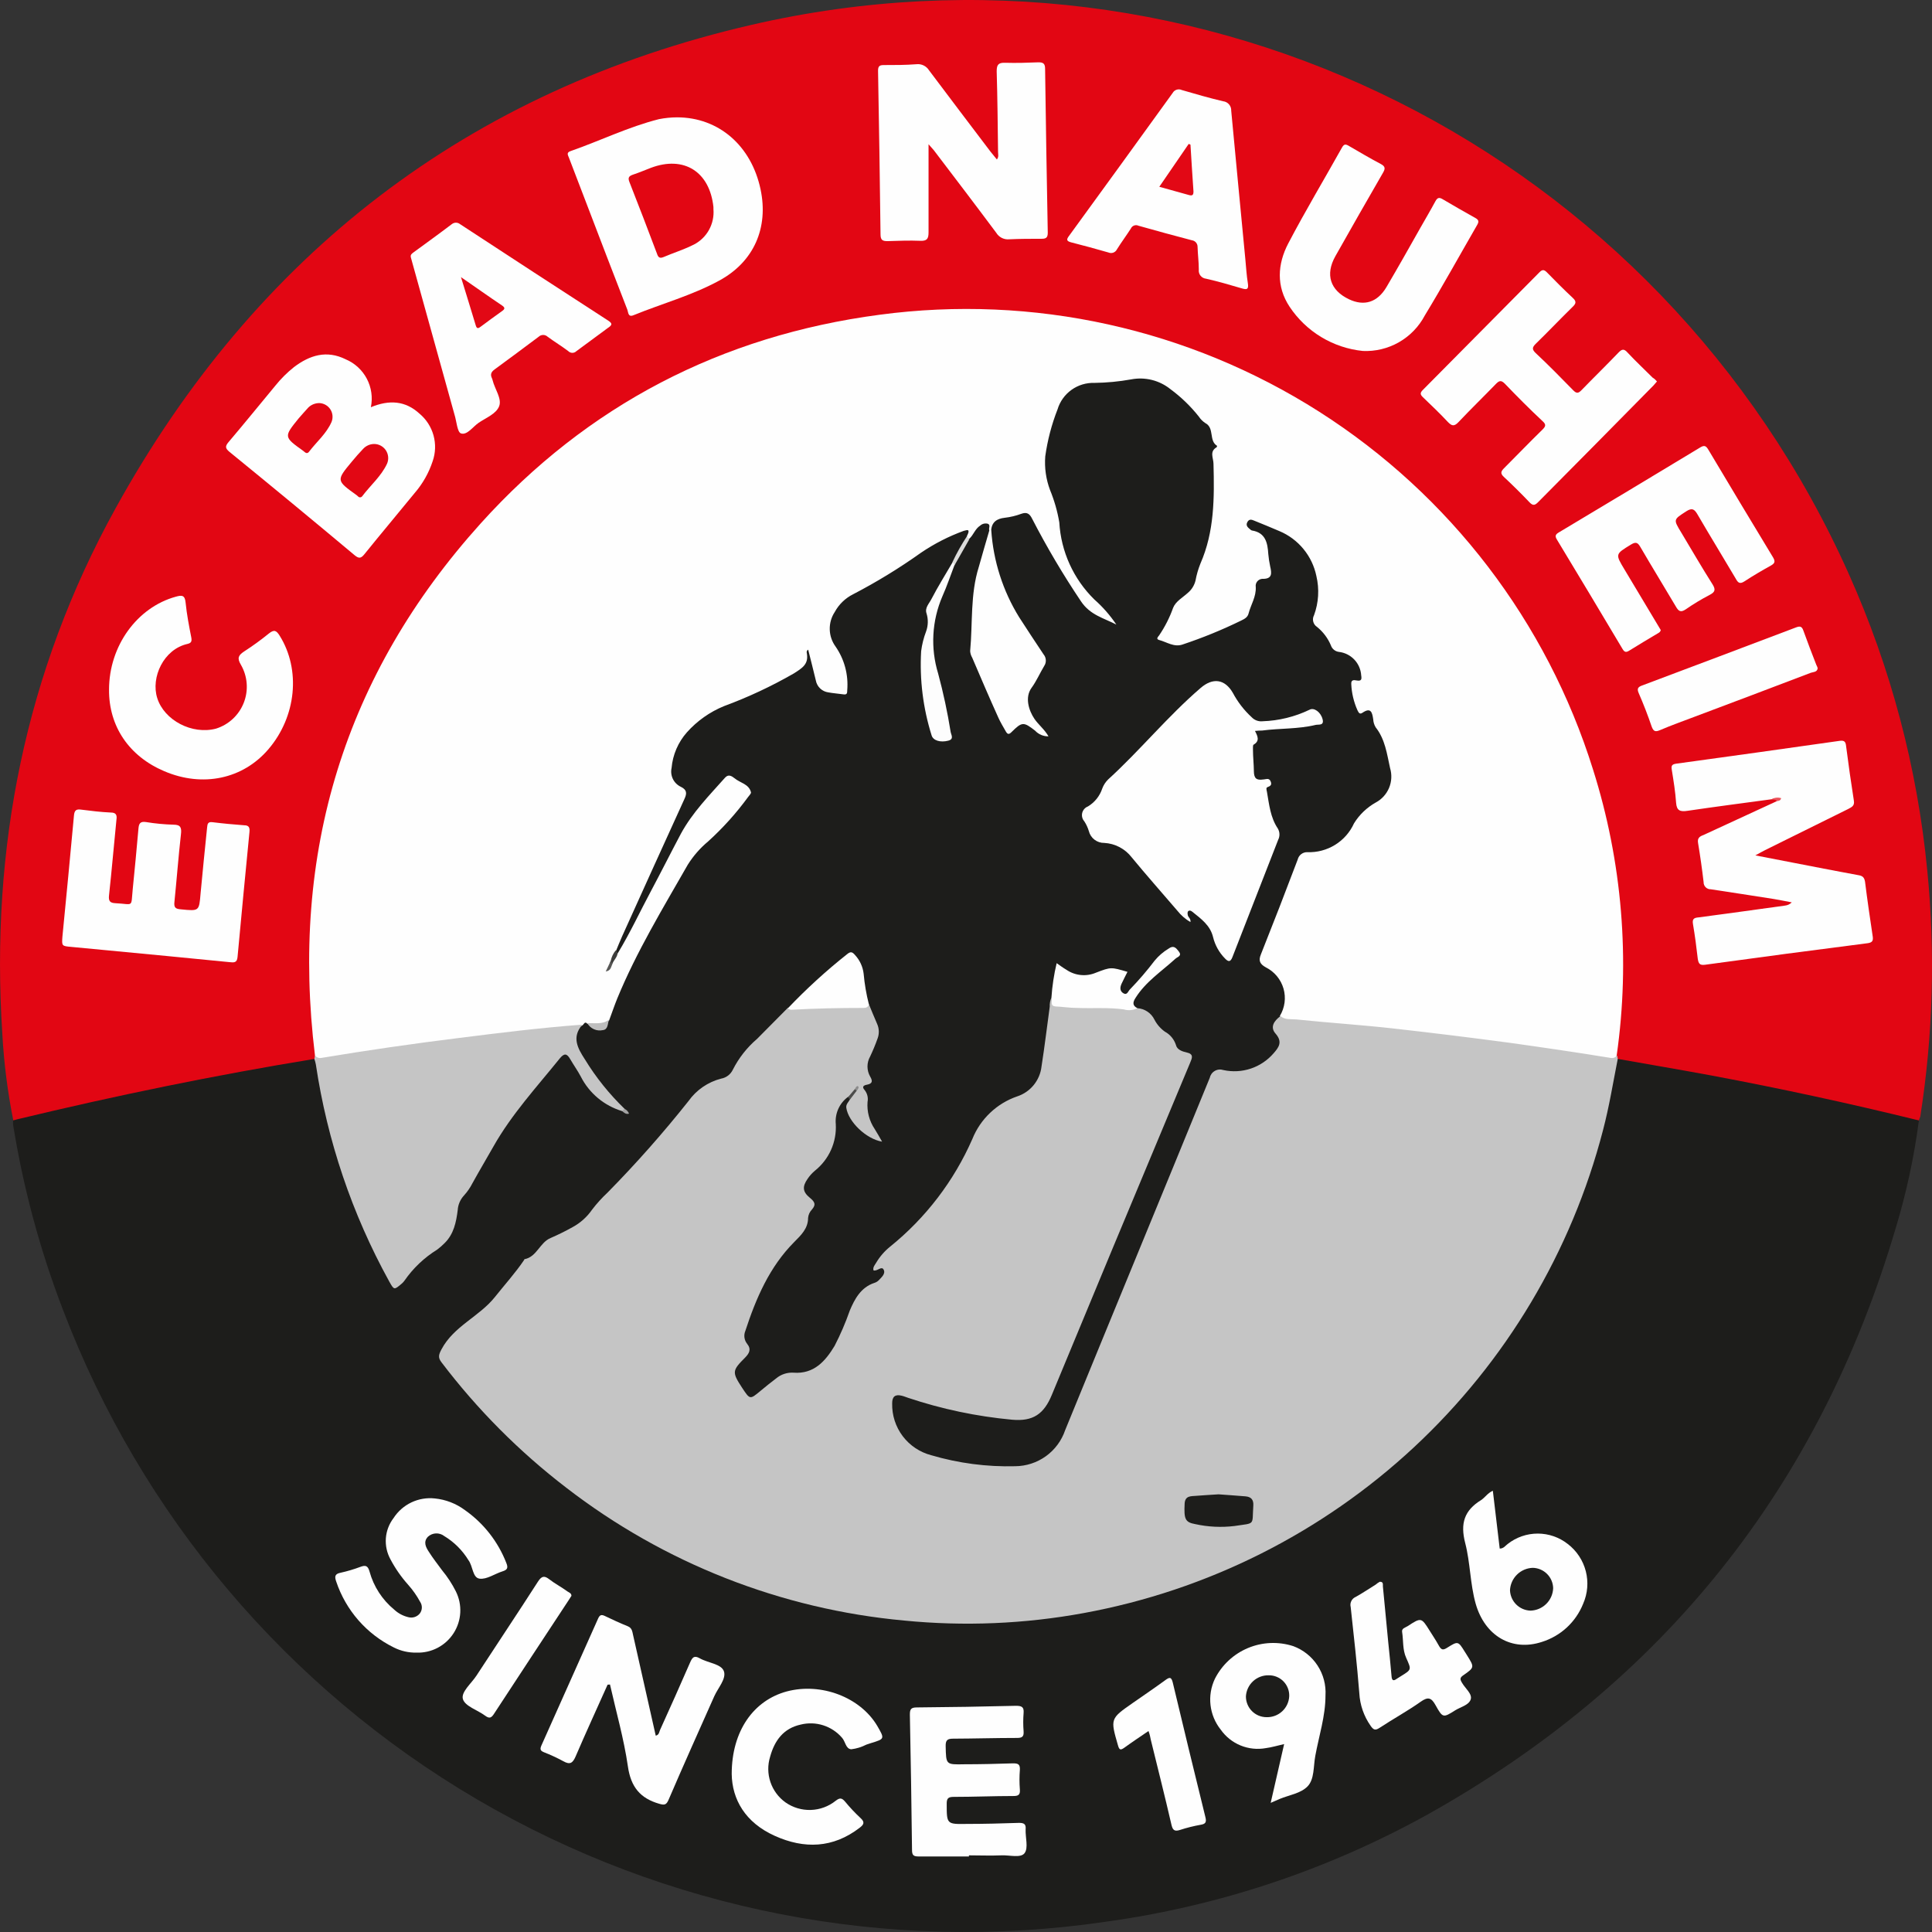<svg width="130" height="130" viewBox="0 0 130 130" fill="none" xmlns="http://www.w3.org/2000/svg">
<rect x="0" y="0" width="130" height="130" fill="#333333" stroke="none"/>
<g clip-path="url(#clip0_3733_29757)">
<path d="M129.118 75.392C128.798 77.842 128.278 80.262 127.561 82.628C122.421 100.068 111.915 113.227 96.043 122.103C89.329 125.824 81.984 128.268 74.38 129.313C59.75 131.456 44.827 128.545 32.075 121.061C19.324 113.577 9.506 101.967 4.243 88.149C2.691 84.117 1.564 79.934 0.88 75.669V75.388C0.977 75.159 1.192 75.132 1.39 75.084C6.665 73.827 11.94 72.693 17.268 71.756C18.534 71.486 19.813 71.285 21.101 71.154C21.356 71.251 21.391 71.479 21.426 71.704C22.14 76.489 23.648 81.121 25.888 85.41C25.985 85.595 26.086 85.775 26.192 85.955C26.556 86.562 26.732 86.606 27.154 86.008C27.726 85.234 28.434 84.57 29.242 84.047C29.649 83.756 29.986 83.378 30.23 82.941C30.474 82.504 30.619 82.019 30.653 81.52C30.71 81.112 30.861 80.722 31.093 80.381C31.669 79.502 32.174 78.575 32.728 77.691C33.687 76.165 34.486 74.543 35.805 73.242C36.337 72.708 36.822 72.13 37.256 71.514C37.372 71.342 37.504 71.182 37.652 71.035C37.697 70.972 37.758 70.922 37.829 70.89C37.9 70.858 37.978 70.845 38.055 70.853C38.132 70.861 38.206 70.89 38.269 70.936C38.331 70.981 38.381 71.043 38.412 71.114C38.668 71.465 38.9 71.832 39.107 72.213C39.375 72.777 39.756 73.28 40.225 73.692C40.694 74.104 41.243 74.416 41.836 74.609C41.88 74.609 41.911 74.688 41.973 74.666C41.937 74.659 41.905 74.641 41.88 74.614C40.753 73.559 39.788 72.343 39.019 71.004C38.579 70.257 38.491 69.585 39.093 68.903C39.225 68.745 39.357 68.595 39.581 68.754C39.669 68.824 39.731 68.921 39.823 68.987C40.315 69.321 40.641 69.189 40.856 68.578C41.589 66.458 42.524 64.413 43.647 62.472C44.386 61.153 45.142 59.812 45.903 58.489C46.238 57.9 46.656 57.361 47.142 56.889C48.215 55.909 49.197 54.833 50.074 53.675C50.417 53.192 50.417 53.165 49.947 52.84C49.006 52.185 49.015 52.194 48.246 53.095C47.806 53.596 47.393 54.097 46.958 54.594C46.078 55.583 45.582 56.792 44.975 57.939C43.995 59.786 43.05 61.654 42.065 63.496C41.933 63.742 41.845 64.028 41.538 64.129C41.495 64.123 41.456 64.105 41.425 64.075C41.395 64.046 41.374 64.008 41.366 63.966C41.436 63.21 41.858 62.586 42.153 61.922C43.313 59.342 44.531 56.788 45.67 54.198C45.744 54.023 45.81 53.847 45.885 53.675C45.925 53.621 45.951 53.558 45.962 53.492C45.974 53.425 45.97 53.357 45.951 53.292C45.931 53.228 45.898 53.169 45.852 53.119C45.806 53.07 45.75 53.031 45.687 53.007C45.434 52.854 45.237 52.625 45.124 52.352C45.011 52.079 44.988 51.777 45.059 51.49C45.125 50.908 45.308 50.344 45.595 49.833C45.883 49.322 46.27 48.874 46.733 48.514C47.505 47.873 48.391 47.383 49.345 47.072C50.865 46.51 52.327 45.801 53.71 44.954C53.816 44.9 53.906 44.819 53.969 44.718C54.033 44.617 54.068 44.501 54.07 44.382C54.061 44.212 54.085 44.042 54.141 43.881C54.193 43.762 54.237 43.613 54.4 43.635C54.563 43.657 54.55 43.793 54.572 43.903C54.695 44.492 54.831 45.081 55.011 45.661C55.123 45.975 55.346 46.237 55.637 46.399C55.928 46.561 56.268 46.611 56.594 46.541C56.796 46.492 56.8 46.365 56.805 46.206C56.884 45.371 56.697 44.532 56.268 43.811C55.297 42.263 55.763 40.676 57.394 39.854C59.037 38.97 60.626 37.986 62.15 36.909C62.936 36.388 63.786 35.968 64.677 35.661C65.117 35.498 65.205 35.568 65.205 36.012C64.871 36.667 64.48 37.291 64.141 37.942C63.702 38.821 63.135 39.665 62.704 40.58C62.54 40.879 62.475 41.222 62.519 41.56C62.572 41.917 62.539 42.282 62.422 42.624C62.117 43.421 62.037 44.286 62.19 45.125C62.238 45.347 62.238 45.576 62.19 45.798C62.094 46.414 62.157 47.045 62.374 47.631C62.561 48.145 62.708 48.673 62.814 49.209C62.821 49.294 62.848 49.377 62.893 49.45C62.937 49.523 62.998 49.585 63.07 49.631C63.143 49.676 63.224 49.705 63.309 49.714C63.395 49.724 63.481 49.713 63.561 49.684C63.965 49.587 63.829 49.288 63.79 49.046C63.605 47.874 63.355 46.714 63.042 45.569C62.537 43.697 62.488 41.859 63.297 40.048C63.579 39.415 63.785 38.729 64.093 38.118C64.401 37.507 64.805 36.83 65.17 36.188C65.349 35.776 65.657 35.433 66.049 35.212C66.489 35.023 66.669 35.164 66.665 35.652C66.579 36.343 66.407 37.021 66.15 37.669C65.734 39.061 65.515 40.504 65.5 41.956C65.51 42.502 65.489 43.048 65.434 43.591C65.408 43.779 65.438 43.97 65.522 44.141C66.163 45.648 66.801 47.16 67.522 48.633C67.785 49.165 67.812 49.165 68.278 48.813C68.417 48.699 68.589 48.631 68.769 48.62C68.949 48.608 69.128 48.655 69.28 48.752C69.579 48.91 69.834 49.134 70.159 49.315C69.768 48.708 69.197 48.282 69.069 47.556C68.986 47.192 69.023 46.811 69.175 46.47C69.425 45.961 69.724 45.481 69.988 44.98C70.088 44.811 70.136 44.616 70.126 44.419C70.115 44.222 70.045 44.034 69.926 43.877C69.289 42.874 68.542 41.943 67.983 40.896C67.283 39.454 66.81 37.911 66.581 36.324C66.549 36.117 66.57 35.906 66.642 35.709C66.757 34.935 66.796 34.896 67.552 34.724C67.905 34.655 68.255 34.569 68.599 34.465C69.117 34.293 69.403 34.531 69.649 34.957C70.164 35.836 70.581 36.808 71.126 37.692C71.764 38.72 72.445 39.705 73.122 40.716C73.5 41.301 74.168 41.415 74.727 41.727C74.337 41.236 73.909 40.775 73.447 40.351C71.918 38.795 71.249 36.861 71.078 34.746C71.01 34.423 70.903 34.108 70.761 33.81C70.432 32.786 69.992 31.77 70.199 30.627C70.38 29.627 70.633 28.641 70.955 27.677C71.35 26.486 72.111 25.721 73.39 25.651C74.537 25.585 75.676 25.413 76.823 25.361C77.412 25.34 77.992 25.507 78.481 25.836C79.363 26.418 80.149 27.134 80.811 27.959C81.25 28.464 81.69 28.913 81.795 29.621C81.839 29.902 81.954 30.148 81.795 30.421C81.735 30.538 81.715 30.673 81.738 30.803C81.848 32.087 81.764 33.37 81.791 34.65C81.79 35.028 81.726 35.404 81.602 35.762C81.224 36.909 80.872 38.061 80.547 39.226C80.491 39.505 80.335 39.754 80.107 39.925C79.109 40.576 78.832 41.714 78.261 42.651C78.233 42.684 78.215 42.724 78.208 42.767C78.201 42.809 78.205 42.853 78.22 42.894C78.235 42.934 78.261 42.97 78.294 42.998C78.328 43.025 78.368 43.044 78.41 43.051C78.833 43.267 79.323 43.311 79.778 43.174C80.903 42.734 82.037 42.321 83.136 41.82C83.363 41.73 83.565 41.587 83.725 41.403C83.885 41.218 83.998 40.998 84.055 40.76C84.18 40.384 84.277 39.999 84.345 39.608C84.334 39.417 84.4 39.229 84.528 39.085C84.655 38.942 84.835 38.855 85.026 38.844C85.33 38.813 85.382 38.624 85.356 38.364C85.29 37.762 85.171 37.173 85.079 36.575C85.031 36.259 84.784 36.136 84.516 35.999C83.958 35.753 83.703 35.428 83.874 35.16C84.156 34.72 84.547 34.94 84.886 35.076C85.767 35.36 86.591 35.798 87.321 36.369C88.75 37.644 89.079 39.27 88.679 41.059C88.561 41.6 88.552 42.013 89.018 42.378C89.112 42.443 89.189 42.531 89.242 42.633C89.4 42.96 89.625 43.25 89.901 43.486C90.177 43.722 90.499 43.899 90.846 44.005C91.484 44.216 91.647 44.884 91.756 45.534C91.77 45.575 91.774 45.619 91.768 45.661C91.762 45.704 91.747 45.745 91.724 45.781C91.7 45.817 91.668 45.847 91.631 45.869C91.594 45.891 91.553 45.904 91.51 45.908C91.141 45.961 91.132 46.189 91.176 46.484C91.212 46.783 91.276 47.077 91.37 47.363C91.462 47.64 91.585 47.838 91.937 47.763C92.288 47.688 92.464 47.913 92.521 48.203C92.628 48.623 92.799 49.025 93.027 49.394C93.464 50.276 93.717 51.238 93.77 52.221C93.799 52.573 93.731 52.927 93.571 53.243C93.412 53.558 93.169 53.824 92.868 54.01C92.07 54.548 91.394 55.249 90.886 56.067C90.626 56.5 90.257 56.857 89.817 57.103C89.377 57.35 88.88 57.478 88.376 57.474C88.15 57.463 87.927 57.531 87.745 57.665C87.563 57.8 87.433 57.993 87.378 58.213C86.639 60.191 85.857 62.169 85.083 64.121C85.034 64.205 85.003 64.299 84.994 64.395C84.986 64.493 84.998 64.59 85.032 64.682C85.066 64.773 85.119 64.856 85.189 64.924C85.259 64.992 85.343 65.043 85.435 65.075C85.712 65.243 85.953 65.465 86.144 65.727C86.336 65.989 86.474 66.286 86.55 66.601C86.626 66.916 86.64 67.244 86.59 67.564C86.539 67.885 86.426 68.192 86.257 68.469C86.156 68.542 86.071 68.637 86.009 68.746C85.947 68.855 85.909 68.976 85.898 69.101C85.887 69.226 85.903 69.352 85.944 69.47C85.985 69.589 86.052 69.697 86.138 69.787C86.228 69.912 86.272 70.063 86.265 70.216C86.258 70.37 86.199 70.516 86.099 70.632C85.805 71.107 85.396 71.502 84.91 71.777C84.423 72.053 83.875 72.202 83.316 72.21H82.578C81.755 72.21 81.742 72.21 81.43 72.97C79.76 77.098 78.028 81.195 76.344 85.319C74.863 88.95 73.337 92.563 71.882 96.208C71.17 97.992 69.86 98.99 67.451 98.845C65.717 98.771 63.999 98.485 62.334 97.992C60.576 97.443 60.093 95.966 59.943 94.436C59.895 93.935 60.304 93.706 60.858 93.869C61.798 94.141 62.73 94.445 63.684 94.673C65.059 95.005 66.452 95.259 67.856 95.434C69.122 95.592 70.137 95.214 70.713 93.79C72.96 88.211 75.32 82.676 77.632 77.124C78.371 75.366 79.096 73.563 79.87 71.805C80.072 71.365 80.059 71.062 79.549 70.886C79.383 70.837 79.242 70.725 79.158 70.574C78.753 69.695 77.839 69.295 77.399 68.473C77.232 68.174 76.872 68.13 76.577 68.007C76.094 67.66 76.045 67.506 76.358 67.049C76.877 66.352 77.484 65.725 78.164 65.185C78.432 64.952 78.683 64.692 78.973 64.477C79.096 64.385 79.206 64.257 79.096 64.094C78.986 63.932 78.802 63.971 78.657 64.064C78.312 64.261 78.012 64.529 77.777 64.85C77.278 65.511 76.737 66.139 76.16 66.732C76.01 66.89 75.83 67.093 75.575 66.93C75.32 66.767 75.32 66.49 75.395 66.222C75.469 65.954 75.795 65.734 75.513 65.519C75.37 65.427 75.21 65.366 75.042 65.338C74.874 65.31 74.703 65.316 74.538 65.356C74.384 65.391 74.236 65.447 74.098 65.523C73.723 65.727 73.3 65.824 72.874 65.805C72.448 65.785 72.035 65.65 71.68 65.413C71.219 65.132 71.179 65.158 71.091 65.695C71.003 66.231 70.942 66.701 70.885 67.207C70.731 68.552 70.533 69.893 70.37 71.242C70.208 72.592 69.561 73.603 68.221 74.091C67.134 74.508 66.254 75.333 65.768 76.39C64.919 78.025 64.146 79.718 62.924 81.133C62.128 82.14 61.221 83.052 60.22 83.855C59.747 84.221 59.356 84.682 59.073 85.209C59.257 85.345 59.648 85.209 59.631 85.547C59.625 85.737 59.564 85.921 59.455 86.077C59.347 86.233 59.196 86.354 59.02 86.426C58.54 86.645 58.134 86.997 57.851 87.442C57.523 87.9 57.268 88.405 57.094 88.941C56.769 90.091 56.13 91.128 55.248 91.935C54.872 92.315 54.363 92.535 53.828 92.55C53.432 92.537 53.036 92.606 52.668 92.754C52.299 92.901 51.965 93.124 51.688 93.407C51.463 93.605 51.248 93.803 51.002 93.996C50.562 94.366 50.452 94.348 50.123 93.878C49.978 93.676 49.846 93.469 49.714 93.262C49.217 92.493 49.239 92.111 49.89 91.473C50.241 91.13 50.408 90.809 50.109 90.343C50.038 90.198 50 90.037 50 89.875C50 89.713 50.038 89.553 50.109 89.407C50.804 87.319 51.622 85.284 53.239 83.719C53.969 83.011 54.224 82.096 54.602 81.222C54.708 80.984 54.519 80.844 54.387 80.685C54.285 80.599 54.201 80.493 54.141 80.374C54.081 80.255 54.045 80.124 54.036 79.991C54.027 79.858 54.045 79.724 54.089 79.598C54.132 79.472 54.201 79.356 54.29 79.257C54.405 79.059 54.554 78.884 54.73 78.738C55.802 77.929 56.176 76.799 56.172 75.511C56.149 75.219 56.194 74.925 56.303 74.653C56.412 74.381 56.582 74.138 56.8 73.942C56.88 73.86 56.989 73.813 57.103 73.81C57.145 73.813 57.185 73.829 57.217 73.856C57.25 73.883 57.273 73.919 57.284 73.959C57.108 75.151 57.75 76.126 59.077 76.619C58.683 76.051 58.411 75.407 58.277 74.729C58.211 74.289 58.339 73.784 58.071 73.353C58.043 73.301 58.036 73.24 58.051 73.184C58.066 73.127 58.101 73.077 58.15 73.045C58.528 72.834 58.457 72.544 58.343 72.219C58.288 72.028 58.271 71.829 58.294 71.632C58.316 71.434 58.378 71.244 58.475 71.071C58.616 70.763 58.761 70.456 58.87 70.135C58.968 69.898 59.01 69.642 58.994 69.387C58.977 69.132 58.902 68.884 58.774 68.662C58.612 68.342 58.481 68.008 58.383 67.664C58.193 66.976 58.063 66.273 57.996 65.563C57.978 65.394 57.944 65.228 57.895 65.066C57.6 64.275 57.345 64.209 56.69 64.71C55.407 65.695 54.308 66.908 53.103 67.963C52.313 68.876 51.475 69.746 50.593 70.57C50.19 70.94 49.856 71.379 49.608 71.867C49.513 72.084 49.37 72.278 49.191 72.434C49.011 72.59 48.8 72.704 48.571 72.768C47.682 73.053 46.911 73.619 46.373 74.381C44.733 76.451 42.971 78.423 41.098 80.285C40.769 80.571 40.474 80.894 40.219 81.248C39.498 82.373 38.355 82.923 37.203 83.446C37.025 83.505 36.86 83.6 36.72 83.726C36.58 83.851 36.468 84.004 36.39 84.176C36.372 84.241 36.339 84.301 36.294 84.351C36.249 84.401 36.193 84.441 36.131 84.466C35.252 84.716 34.9 85.534 34.447 86.136C33.691 87.147 32.755 87.956 31.924 88.871C31.805 89.022 31.655 89.144 31.484 89.231C30.779 89.562 30.213 90.13 29.884 90.836C29.782 90.968 29.731 91.132 29.738 91.298C29.745 91.465 29.811 91.623 29.924 91.746C30.803 92.867 31.682 93.944 32.653 94.99C35.87 98.45 39.617 101.376 43.753 103.659C46.776 105.33 49.985 106.638 53.314 107.558C55.77 108.226 58.279 108.683 60.813 108.925C62.293 109.08 63.779 109.149 65.266 109.132C68.07 109.098 70.866 108.812 73.619 108.279C77.621 107.491 81.492 106.142 85.118 104.274C88.454 102.555 91.557 100.416 94.35 97.909C97.886 94.743 100.894 91.033 103.26 86.919C104.691 84.432 105.87 81.807 106.777 79.085C107.601 76.671 108.205 74.188 108.579 71.665C108.578 71.561 108.606 71.458 108.659 71.369C108.713 71.28 108.79 71.207 108.882 71.159C109.127 71.132 109.374 71.15 109.612 71.212C115.982 72.267 122.294 73.572 128.572 75.072C128.769 75.124 129.011 75.155 129.117 75.392L129.118 75.392Z" fill="#1D1D1B"/>
<path d="M129.118 75.392C124.476 74.249 119.806 73.238 115.109 72.359C113.016 71.972 110.919 71.616 108.827 71.246C108.787 71.222 108.753 71.189 108.727 71.151C108.702 71.112 108.684 71.068 108.677 71.022C108.677 70.213 108.836 69.413 108.91 68.609C109.026 67.44 109.081 66.266 109.077 65.092C109.094 54.095 104.997 43.49 97.591 35.362C94.188 31.61 90.16 28.477 85.687 26.1C80.776 23.465 75.403 21.803 69.862 21.207C68.772 21.084 67.664 21.071 66.595 20.974C65.204 20.912 63.809 20.926 62.419 21.018C60.687 21.089 58.961 21.29 57.259 21.62C53.143 22.328 49.154 23.639 45.42 25.511C42.169 27.131 39.129 29.141 36.365 31.498C32.424 34.86 29.109 38.892 26.571 43.407C23.931 48.043 22.187 53.134 21.432 58.415C21.195 60.131 21.048 61.858 20.992 63.589C20.913 65.998 21.028 68.409 21.335 70.799C21.346 70.873 21.346 70.949 21.335 71.023C21.328 71.069 21.311 71.113 21.285 71.152C21.259 71.19 21.225 71.223 21.186 71.247C14.46 72.346 7.791 73.718 1.167 75.314L0.894 75.388C0.51 73.465 0.263 71.517 0.156 69.559C-0.657 57.053 1.712 45.188 7.774 34.207C17.22 17.102 31.512 6.071 50.555 1.675C80.886 -5.337 111.698 10.19 124.405 38.629C127.232 44.941 129.014 51.672 129.68 58.556C130.23 64.081 130.072 69.653 129.21 75.138C129.175 75.213 129.144 75.301 129.118 75.393L129.118 75.392Z" fill="#E20613"/>
<path d="M21.193 71.017C19.527 57.389 23.171 45.402 32.345 35.22C39.52 27.263 48.544 22.586 59.182 21.179C69.509 19.797 79.992 22.111 88.778 27.711C97.564 33.312 104.087 41.839 107.193 51.785C109.157 57.995 109.701 64.568 108.784 71.017C108.661 71.457 108.345 71.329 108.046 71.285C106.441 71.057 104.846 70.793 103.241 70.564C99.197 69.997 95.144 69.5 91.082 69.114C89.618 68.973 88.154 68.889 86.686 68.674C86.471 68.648 86.167 68.709 86.123 68.353C86.287 68.08 86.393 67.777 86.435 67.461C86.476 67.146 86.452 66.825 86.364 66.519C86.275 66.213 86.125 65.929 85.921 65.684C85.718 65.439 85.467 65.239 85.183 65.096C84.787 64.876 84.659 64.656 84.844 64.216C85.688 62.097 86.513 59.971 87.319 57.838C87.353 57.692 87.438 57.562 87.557 57.472C87.677 57.381 87.824 57.335 87.974 57.341C88.63 57.365 89.278 57.193 89.836 56.848C90.394 56.503 90.837 56 91.108 55.402C91.467 54.821 91.968 54.34 92.563 54.004C92.969 53.79 93.288 53.442 93.466 53.018C93.643 52.595 93.667 52.123 93.535 51.683C93.324 50.734 93.205 49.745 92.563 48.936C92.467 48.774 92.411 48.592 92.401 48.404C92.335 47.964 92.26 47.56 91.671 47.964C91.482 48.092 91.416 47.938 91.341 47.793C91.093 47.238 90.951 46.642 90.924 46.035C90.902 45.714 91.117 45.758 91.293 45.788C91.605 45.841 91.636 45.714 91.592 45.446C91.567 45.046 91.402 44.667 91.125 44.378C90.848 44.088 90.478 43.906 90.08 43.863C89.96 43.846 89.846 43.796 89.753 43.718C89.66 43.641 89.59 43.538 89.552 43.423C89.349 42.94 89.028 42.514 88.62 42.184C88.494 42.102 88.402 41.976 88.365 41.83C88.327 41.684 88.346 41.529 88.418 41.397C88.729 40.552 88.784 39.635 88.576 38.759C88.438 38.09 88.138 37.465 87.704 36.938C87.27 36.411 86.714 35.998 86.084 35.735C85.53 35.497 84.976 35.269 84.418 35.044C84.246 34.974 84.062 34.886 83.93 35.132C83.798 35.379 83.987 35.506 84.141 35.638C84.168 35.664 84.201 35.684 84.237 35.695C85.156 35.84 85.293 36.526 85.341 37.282C85.366 37.563 85.409 37.842 85.468 38.117C85.569 38.557 85.635 38.97 84.936 38.948C84.87 38.952 84.806 38.97 84.747 39.001C84.688 39.031 84.636 39.074 84.595 39.125C84.553 39.177 84.523 39.237 84.506 39.301C84.49 39.365 84.486 39.432 84.497 39.498C84.532 40.153 84.167 40.689 84.013 41.282C83.947 41.555 83.71 41.66 83.495 41.766C82.222 42.388 80.909 42.923 79.565 43.37C78.993 43.564 78.51 43.199 77.991 43.063C77.771 43.001 77.912 42.856 77.991 42.76C78.384 42.183 78.702 41.558 78.936 40.9C79.112 40.46 79.569 40.219 79.916 39.902C80.179 39.687 80.364 39.392 80.444 39.062C80.515 38.673 80.626 38.291 80.773 37.924C81.719 35.77 81.714 33.493 81.653 31.207C81.653 30.824 81.363 30.385 81.864 30.095C81.875 30.081 81.883 30.066 81.889 30.049C81.894 30.033 81.896 30.015 81.894 29.998C81.323 29.651 81.736 28.798 81.103 28.468C80.928 28.353 80.779 28.203 80.664 28.028C80.112 27.332 79.471 26.713 78.756 26.186C78.391 25.892 77.965 25.68 77.51 25.566C77.054 25.452 76.579 25.439 76.118 25.527C75.301 25.674 74.473 25.754 73.643 25.764C73.091 25.746 72.548 25.91 72.099 26.232C71.65 26.554 71.319 27.016 71.16 27.545C70.761 28.562 70.484 29.623 70.333 30.706C70.273 31.475 70.383 32.248 70.654 32.97C70.942 33.671 71.152 34.402 71.278 35.15C71.392 37.112 72.232 38.961 73.635 40.337C74.199 40.834 74.696 41.402 75.116 42.026C74.268 41.586 73.358 41.388 72.742 40.469C71.54 38.682 70.442 36.827 69.454 34.913C69.283 34.566 69.102 34.434 68.716 34.574C68.361 34.706 67.992 34.794 67.617 34.838C67.08 34.895 66.737 35.124 66.694 35.682C66.65 35.744 66.606 35.744 66.566 35.682C66.509 35.537 66.676 35.326 66.469 35.242C66.379 35.218 66.284 35.217 66.194 35.239C66.103 35.262 66.019 35.307 65.951 35.37C65.612 35.585 65.511 35.985 65.225 36.249C65.019 36.249 65.023 36.148 65.093 36.003C65.164 35.858 65.195 35.752 65.155 35.695C65.115 35.638 64.948 35.695 64.843 35.722C63.832 36.09 62.871 36.582 61.981 37.185C60.523 38.224 58.994 39.16 57.405 39.986C56.878 40.249 56.445 40.668 56.165 41.186C55.938 41.532 55.822 41.939 55.832 42.353C55.842 42.767 55.978 43.168 56.222 43.503C56.817 44.361 57.095 45.399 57.009 46.439C57.009 46.659 56.987 46.756 56.745 46.721C56.411 46.672 56.073 46.65 55.739 46.589C55.531 46.561 55.337 46.469 55.186 46.324C55.034 46.179 54.932 45.99 54.895 45.784C54.732 45.094 54.552 44.404 54.38 43.714C54.341 43.735 54.31 43.77 54.293 43.811C54.276 43.853 54.275 43.899 54.288 43.942C54.429 44.698 53.972 44.958 53.409 45.318C51.907 46.181 50.335 46.917 48.71 47.516C47.758 47.907 46.908 48.508 46.222 49.275C45.63 49.944 45.267 50.785 45.189 51.675C45.134 51.926 45.166 52.19 45.28 52.42C45.394 52.651 45.584 52.836 45.817 52.945C46.222 53.143 46.23 53.385 46.059 53.75C44.652 56.833 43.252 59.92 41.857 63.012C41.712 63.337 41.58 63.667 41.443 63.997C41.421 64.252 41.33 64.497 41.18 64.705C41.155 64.751 41.136 64.799 41.123 64.85C41.115 64.899 41.099 64.947 41.074 64.99C41.136 64.964 41.105 64.898 41.131 64.854C41.228 64.588 41.377 64.344 41.571 64.138C42.402 62.77 43.074 61.315 43.83 59.904C44.503 58.642 45.149 57.355 45.817 56.097C46.591 54.673 47.721 53.526 48.785 52.33C49.013 52.075 49.224 52.211 49.431 52.37C49.8 52.682 50.389 52.748 50.53 53.306C50.556 53.394 50.407 53.53 50.332 53.636C49.541 54.717 48.643 55.716 47.65 56.616C47.113 57.063 46.65 57.593 46.279 58.185C44.595 61.131 42.833 64.032 41.536 67.18C41.338 67.668 41.171 68.169 40.986 68.661C40.569 69.101 40.199 69.171 39.531 68.894C39.338 68.679 39.289 68.943 39.179 69C38.762 69.277 38.265 69.211 37.808 69.259C32.533 69.782 27.288 70.49 22.057 71.312C21.741 71.317 21.349 71.514 21.191 71.018L21.193 71.017Z" fill="#FEFEFE"/>
<path d="M86.16 68.371C86.472 68.644 86.876 68.561 87.228 68.596C89.426 68.824 91.624 68.965 93.782 69.207C96.39 69.5 98.994 69.821 101.593 70.169C103.857 70.486 106.121 70.816 108.376 71.185C108.458 71.202 108.543 71.195 108.62 71.165C108.698 71.136 108.766 71.085 108.816 71.018L108.856 71.246C108.539 72.851 108.28 74.464 107.862 76.051C105.739 84.231 101.325 91.633 95.138 97.388C88.951 103.143 81.249 107.011 72.938 108.537C68.947 109.272 64.874 109.442 60.836 109.043C52.564 108.283 44.68 105.183 38.105 100.106C34.942 97.681 32.119 94.844 29.709 91.67C29.459 91.344 29.516 91.155 29.709 90.79C30.536 89.23 32.25 88.593 33.301 87.274C33.96 86.443 34.677 85.656 35.27 84.777C35.27 84.777 35.27 84.728 35.296 84.728C36.132 84.566 36.316 83.603 37.055 83.3C37.556 83.083 38.046 82.841 38.523 82.574C39.05 82.291 39.502 81.885 39.842 81.392C40.156 80.981 40.505 80.597 40.883 80.244C42.805 78.291 44.622 76.236 46.326 74.09C46.857 73.342 47.635 72.807 48.523 72.578C48.693 72.548 48.853 72.478 48.989 72.374C49.126 72.27 49.236 72.135 49.31 71.98C49.711 71.187 50.266 70.482 50.941 69.905C51.627 69.206 52.317 68.516 53.007 67.821C54.018 67.733 55.025 67.637 56.04 67.632C56.847 67.672 57.656 67.645 58.458 67.553C58.643 67.993 58.823 68.454 59.021 68.898C59.09 69.053 59.128 69.221 59.133 69.39C59.137 69.56 59.108 69.729 59.047 69.887C58.902 70.296 58.735 70.696 58.55 71.088C58.433 71.293 58.371 71.526 58.371 71.762C58.371 71.999 58.433 72.232 58.55 72.437C58.726 72.736 58.718 72.916 58.335 72.987C58.106 73.026 57.975 73.127 58.186 73.356C58.272 73.466 58.334 73.594 58.367 73.731C58.4 73.867 58.402 74.01 58.375 74.147C58.326 74.792 58.496 75.435 58.858 75.972C59.025 76.235 59.175 76.508 59.355 76.82C58.278 76.64 57.082 75.479 56.946 74.543C56.907 74.283 57.126 74.143 57.205 73.936C57.267 73.719 57.389 73.523 57.557 73.373V73.347C57.557 73.347 57.535 73.369 57.535 73.378C57.377 73.527 57.285 73.747 57.047 73.817C56.767 74.026 56.546 74.303 56.404 74.621C56.263 74.94 56.206 75.29 56.238 75.637C56.272 76.234 56.162 76.83 55.918 77.375C55.674 77.92 55.303 78.399 54.836 78.772C54.647 78.93 54.482 79.113 54.344 79.317C53.974 79.844 54.005 80.196 54.489 80.592C54.788 80.842 54.95 81.031 54.625 81.396C54.48 81.548 54.392 81.745 54.374 81.954C54.374 82.671 53.891 83.119 53.443 83.572C51.772 85.251 50.871 87.357 50.15 89.56C50.092 89.7 50.072 89.854 50.093 90.004C50.114 90.155 50.174 90.297 50.269 90.417C50.576 90.795 50.409 91.072 50.133 91.353C49.253 92.232 49.253 92.334 49.943 93.393C50.467 94.184 50.462 94.18 51.17 93.591C51.517 93.301 51.869 93.019 52.229 92.747C52.553 92.476 52.968 92.34 53.39 92.364C54.77 92.47 55.539 91.586 56.155 90.566C56.552 89.799 56.894 89.004 57.179 88.188C57.5 87.423 57.922 86.623 58.832 86.324C58.941 86.291 59.041 86.232 59.122 86.153C59.311 85.951 59.601 85.713 59.461 85.436C59.32 85.159 59.047 85.55 58.779 85.484C58.713 85.282 58.863 85.12 58.959 84.961C59.201 84.553 59.514 84.192 59.883 83.893C62.288 81.955 64.191 79.465 65.43 76.635C65.698 75.97 66.106 75.37 66.627 74.876C67.147 74.382 67.767 74.006 68.446 73.773C68.882 73.63 69.268 73.365 69.558 73.008C69.847 72.652 70.029 72.221 70.081 71.764C70.288 70.445 70.45 69.079 70.635 67.733C70.625 67.527 70.662 67.32 70.745 67.131C70.847 67.275 70.982 67.392 71.139 67.474C71.296 67.556 71.469 67.599 71.646 67.601C72.262 67.665 72.882 67.683 73.501 67.654C74.514 67.647 75.525 67.709 76.53 67.839C76.773 67.854 77.008 67.934 77.21 68.07C77.413 68.206 77.575 68.393 77.681 68.612C77.848 68.932 78.087 69.208 78.38 69.417C78.737 69.609 79.004 69.932 79.128 70.318C79.198 70.635 79.567 70.758 79.84 70.815C80.341 70.925 80.218 71.184 80.082 71.509C78.35 75.65 76.621 79.791 74.894 83.933C73.52 87.238 72.147 90.547 70.775 93.859C70.243 95.147 69.518 95.657 68.098 95.529C65.718 95.309 63.371 94.815 61.105 94.057C60.959 94.008 60.819 93.947 60.665 93.912C60.225 93.806 60.028 93.982 60.032 94.435C60.014 95.228 60.264 96.004 60.743 96.637C61.222 97.27 61.901 97.722 62.669 97.921C64.501 98.46 66.405 98.709 68.314 98.659C69.056 98.653 69.778 98.416 70.38 97.982C70.982 97.547 71.433 96.936 71.672 96.233C74.908 88.32 78.169 80.433 81.4 72.529C81.421 72.431 81.462 72.339 81.52 72.258C81.578 72.177 81.653 72.11 81.74 72.06C81.826 72.01 81.922 71.979 82.021 71.969C82.12 71.959 82.22 71.97 82.315 72.001C82.927 72.135 83.565 72.102 84.16 71.904C84.755 71.706 85.285 71.35 85.695 70.876C86.043 70.48 86.319 70.115 85.836 69.557C85.44 69.117 85.722 68.695 86.161 68.37L86.16 68.371Z" fill="#C5C5C5"/>
<path d="M21.194 71.017C21.244 71.084 21.311 71.135 21.389 71.164C21.467 71.194 21.552 71.201 21.633 71.184C24.716 70.671 27.809 70.223 30.913 69.839C33.608 69.5 36.302 69.166 39.01 68.96H39.177C38.456 69.795 38.87 70.534 39.358 71.285C40.103 72.504 41.002 73.622 42.03 74.613C42.03 74.736 42.03 74.802 41.872 74.767C41.273 74.589 40.717 74.291 40.237 73.891C39.757 73.492 39.364 72.998 39.081 72.442C38.87 72.041 38.602 71.672 38.377 71.281C38.153 70.89 37.977 70.841 37.67 71.215C36.114 73.145 34.426 74.974 33.199 77.15C32.733 77.972 32.249 78.785 31.792 79.612C31.638 79.916 31.443 80.199 31.212 80.451C30.969 80.718 30.823 81.058 30.799 81.418C30.698 82.236 30.535 83.036 29.92 83.643C29.764 83.802 29.596 83.949 29.419 84.082C28.551 84.619 27.802 85.328 27.221 86.166C27.167 86.243 27.104 86.313 27.032 86.373C26.517 86.812 26.517 86.812 26.183 86.214C23.688 81.686 22.02 76.75 21.255 71.637C21.23 71.508 21.197 71.38 21.154 71.255L21.194 71.017Z" fill="#C5C5C5"/>
<path d="M84.445 49.183C84.621 49.53 84.788 49.855 84.353 50.106C84.296 50.137 84.309 50.317 84.309 50.427C84.309 50.919 84.366 51.407 84.371 51.895C84.375 52.383 84.551 52.515 84.999 52.449C85.157 52.449 85.382 52.317 85.492 52.563C85.601 52.809 85.492 52.889 85.281 52.968C85.171 53.007 85.228 53.17 85.25 53.28C85.399 54.128 85.478 54.999 85.98 55.746C86.048 55.86 86.087 55.99 86.091 56.123C86.096 56.256 86.067 56.388 86.006 56.507C84.982 59.144 83.944 61.782 82.929 64.397C82.788 64.767 82.634 64.714 82.414 64.481C82.03 64.088 81.759 63.599 81.627 63.065C81.439 62.265 80.814 61.821 80.23 61.351C80.15 61.289 80.058 61.237 79.97 61.298C79.882 61.36 79.904 61.496 79.931 61.606C79.957 61.716 80.142 61.826 80.102 62.045C79.764 61.848 79.466 61.588 79.223 61.281C78.194 60.08 77.144 58.898 76.146 57.685C75.926 57.401 75.648 57.168 75.33 57.001C75.012 56.834 74.662 56.737 74.304 56.718C74.067 56.722 73.836 56.646 73.648 56.502C73.459 56.359 73.325 56.156 73.267 55.926C73.197 55.691 73.093 55.468 72.959 55.262C72.892 55.187 72.844 55.096 72.82 54.998C72.796 54.9 72.796 54.797 72.82 54.699C72.844 54.601 72.892 54.51 72.959 54.434C73.026 54.358 73.111 54.3 73.205 54.264C73.659 53.991 74.001 53.563 74.168 53.06C74.253 52.83 74.388 52.621 74.563 52.449C76.722 50.48 78.572 48.198 80.784 46.295C81.601 45.587 82.41 45.679 82.955 46.62C83.282 47.236 83.712 47.792 84.226 48.264C84.318 48.361 84.432 48.436 84.557 48.482C84.683 48.529 84.818 48.546 84.951 48.532C86.047 48.496 87.123 48.233 88.112 47.758C88.419 47.587 88.863 47.912 88.991 48.383C89.118 48.853 88.714 48.73 88.525 48.778C87.347 49.064 86.125 48.998 84.929 49.156C84.753 49.156 84.626 49.165 84.446 49.183L84.445 49.183Z" fill="#FEFEFE"/>
<path d="M40.883 113.359C40.162 114.973 39.423 116.577 38.729 118.195C38.535 118.635 38.355 118.762 37.911 118.512C37.485 118.281 37.044 118.077 36.593 117.901C36.368 117.808 36.32 117.707 36.425 117.461C37.703 114.607 38.978 111.752 40.25 108.898C40.351 108.678 40.456 108.621 40.69 108.731C41.199 108.977 41.714 109.214 42.237 109.425C42.527 109.54 42.544 109.777 42.597 110.01C43.107 112.27 43.616 114.529 44.123 116.789C44.356 116.74 44.351 116.538 44.417 116.397C45.099 114.885 45.78 113.377 46.439 111.856C46.589 111.522 46.707 111.368 47.086 111.584C47.639 111.9 48.545 111.957 48.712 112.463C48.879 112.968 48.312 113.575 48.061 114.138C47.028 116.463 45.982 118.784 44.984 121.11C44.839 121.435 44.729 121.479 44.364 121.374C43.072 121.004 42.448 120.235 42.25 118.859C41.982 117.004 41.459 115.184 41.045 113.347L40.883 113.359Z" fill="#FEFEFE"/>
<path d="M65.201 124.917H61.807C61.46 124.917 61.368 124.824 61.368 124.477C61.333 121.438 61.284 118.402 61.223 115.369C61.223 114.999 61.306 114.894 61.684 114.889C63.908 114.872 66.133 114.835 68.357 114.78C68.735 114.78 68.911 114.845 68.876 115.263C68.843 115.676 68.843 116.09 68.876 116.503C68.902 116.863 68.766 116.942 68.436 116.942C67.003 116.942 65.57 116.986 64.137 116.991C63.759 116.991 63.623 117.083 63.632 117.492C63.662 118.74 63.632 118.74 64.885 118.714C65.979 118.714 67.082 118.688 68.164 118.652C68.498 118.652 68.647 118.705 68.625 119.092C68.589 119.531 68.589 119.972 68.625 120.411C68.656 120.78 68.511 120.85 68.186 120.85C66.867 120.85 65.504 120.908 64.168 120.908C63.794 120.908 63.697 121.018 63.702 121.387C63.702 122.745 63.702 122.75 65.056 122.728C66.225 122.728 67.394 122.697 68.573 122.657C68.92 122.657 69.043 122.75 69.012 123.097C68.99 123.638 69.206 124.332 68.946 124.688C68.687 125.044 67.926 124.816 67.39 124.842C66.656 124.873 65.917 124.842 65.192 124.842L65.201 124.917Z" fill="#FEFEFE"/>
<path d="M28.03 111.201C27.499 111.213 26.974 111.094 26.5 110.854C25.593 110.408 24.783 109.786 24.117 109.025C23.452 108.263 22.944 107.378 22.623 106.419C22.509 106.093 22.517 105.904 22.922 105.825C23.37 105.726 23.811 105.595 24.24 105.434C24.583 105.306 24.75 105.333 24.865 105.746C25.142 106.753 25.724 107.65 26.531 108.313C26.796 108.559 27.12 108.732 27.471 108.815C27.609 108.853 27.755 108.851 27.891 108.809C28.027 108.767 28.149 108.686 28.241 108.577C28.329 108.465 28.379 108.329 28.385 108.187C28.39 108.044 28.351 107.904 28.271 107.786C28.048 107.372 27.776 106.985 27.463 106.634C26.997 106.113 26.597 105.538 26.271 104.92C26.034 104.487 25.927 103.994 25.964 103.501C26.002 103.009 26.182 102.538 26.482 102.146C26.777 101.691 27.193 101.326 27.682 101.093C28.172 100.861 28.717 100.768 29.256 100.827C29.992 100.9 30.694 101.172 31.287 101.614C32.545 102.499 33.514 103.736 34.07 105.17C34.206 105.504 34.136 105.632 33.81 105.733C33.292 105.896 32.755 106.287 32.272 106.225C31.788 106.164 31.832 105.39 31.516 104.973C31.112 104.313 30.555 103.759 29.894 103.359C29.735 103.236 29.537 103.172 29.336 103.18C29.135 103.188 28.943 103.267 28.795 103.403C28.46 103.755 28.658 104.12 28.869 104.436C29.146 104.876 29.458 105.263 29.748 105.663C30.109 106.098 30.418 106.573 30.672 107.078C30.893 107.52 30.996 108.011 30.97 108.504C30.944 108.998 30.79 109.476 30.523 109.892C30.257 110.307 29.887 110.647 29.45 110.877C29.013 111.106 28.523 111.218 28.03 111.202L28.03 111.201Z" fill="#FEFEFE"/>
<path d="M49.235 119.37C49.235 116.46 50.717 114.411 52.941 113.813C55.249 113.198 57.882 114.2 59.025 116.126C59.535 117.005 59.535 117.005 58.616 117.286L58.295 117.392C57.978 117.556 57.634 117.662 57.28 117.704C56.902 117.682 56.889 117.172 56.651 116.921C56.316 116.534 55.879 116.247 55.39 116.091C54.902 115.936 54.38 115.919 53.882 116.042C52.73 116.293 52.123 117.102 51.82 118.205C51.647 118.762 51.654 119.359 51.841 119.912C52.027 120.464 52.383 120.944 52.858 121.282C53.356 121.63 53.954 121.807 54.562 121.787C55.169 121.768 55.754 121.552 56.229 121.172C56.511 120.952 56.647 120.974 56.862 121.225C57.186 121.619 57.535 121.99 57.908 122.337C58.216 122.619 58.115 122.777 57.842 122.988C56.053 124.364 54.115 124.425 52.128 123.528C50.141 122.632 49.262 121.076 49.235 119.37Z" fill="#FEFEFE"/>
<path d="M100.45 100.309C100.604 101.628 100.758 102.907 100.912 104.2C101.18 104.2 101.29 104.006 101.448 103.892C102.024 103.438 102.737 103.191 103.47 103.191C104.204 103.191 104.916 103.438 105.493 103.892C106.091 104.349 106.518 104.995 106.705 105.724C106.893 106.454 106.829 107.225 106.526 107.914C106.283 108.522 105.907 109.068 105.427 109.512C104.946 109.956 104.372 110.287 103.747 110.482C101.734 111.141 99.906 110.082 99.29 107.892C98.921 106.574 98.934 105.154 98.591 103.83C98.248 102.507 98.529 101.632 99.659 100.938C99.927 100.762 100.099 100.463 100.45 100.309Z" fill="#FEFEFE"/>
<path d="M85.501 121.311C85.817 119.931 86.108 118.674 86.407 117.355C85.967 117.456 85.571 117.575 85.176 117.627C84.605 117.731 84.016 117.67 83.478 117.45C82.941 117.231 82.478 116.862 82.143 116.388C81.762 115.912 81.523 115.338 81.453 114.732C81.383 114.127 81.485 113.514 81.747 112.963C82.22 112.028 83.011 111.293 83.979 110.89C84.946 110.487 86.025 110.443 87.022 110.765C87.692 111.013 88.265 111.47 88.655 112.069C89.045 112.667 89.233 113.375 89.189 114.089C89.189 115.478 88.749 116.801 88.503 118.151C88.371 118.85 88.451 119.711 87.989 120.195C87.527 120.678 86.749 120.779 86.103 121.048L85.501 121.311Z" fill="#FEFEFE"/>
<path d="M92.845 106.432C93.109 106.432 93.039 106.626 93.052 106.749C93.175 107.989 93.289 109.228 93.408 110.464C93.483 111.233 93.571 112.002 93.632 112.772C93.654 113.084 93.755 113.136 94.001 112.952C94.076 112.899 94.16 112.851 94.239 112.802C94.999 112.332 94.977 112.363 94.621 111.558C94.366 111 94.437 110.376 94.344 109.8C94.309 109.567 94.564 109.518 94.713 109.422C95.632 108.824 95.637 108.828 96.204 109.734C96.401 110.055 96.617 110.367 96.797 110.697C96.977 111.026 97.087 111.062 97.399 110.859C98.103 110.42 98.116 110.42 98.564 111.145C98.617 111.224 98.665 111.303 98.714 111.382C99.215 112.187 99.224 112.196 98.459 112.728C98.217 112.89 98.243 113.009 98.371 113.224C98.586 113.607 99.092 113.985 98.956 114.363C98.819 114.741 98.283 114.855 97.918 115.084C97.109 115.594 97.079 115.607 96.599 114.745C96.322 114.244 96.103 114.148 95.606 114.499C94.727 115.123 93.751 115.655 92.836 116.258C92.546 116.447 92.428 116.416 92.225 116.126C91.771 115.479 91.507 114.717 91.465 113.928C91.311 111.994 91.096 110.064 90.885 108.134C90.85 108 90.864 107.859 90.925 107.735C90.985 107.61 91.088 107.512 91.214 107.457C91.676 107.202 92.115 106.903 92.564 106.626C92.656 106.542 92.753 106.485 92.845 106.432Z" fill="#FEFEFE"/>
<path d="M66.573 35.678H66.7C66.839 37.753 67.483 39.764 68.577 41.533C69.122 42.368 69.663 43.208 70.221 44.034C70.312 44.142 70.364 44.276 70.371 44.417C70.379 44.557 70.34 44.696 70.261 44.812C69.971 45.296 69.742 45.828 69.412 46.281C68.942 46.927 69.228 47.811 69.601 48.364C69.87 48.764 70.278 49.068 70.551 49.547C70.382 49.55 70.215 49.517 70.06 49.452C69.904 49.386 69.765 49.288 69.65 49.165C68.876 48.562 68.771 48.558 68.067 49.257C67.891 49.437 67.795 49.415 67.685 49.226C67.509 48.914 67.32 48.611 67.175 48.285C66.577 46.967 65.992 45.595 65.416 44.25C65.337 44.116 65.29 43.965 65.28 43.81C65.456 41.92 65.28 39.994 65.861 38.148C66.089 37.348 66.326 36.508 66.573 35.678Z" fill="#FEFEFE"/>
<path d="M77.28 116.477C76.713 116.864 76.181 117.216 75.667 117.59C75.421 117.765 75.32 117.783 75.227 117.445C74.709 115.647 74.7 115.647 76.23 114.583C76.955 114.077 77.689 113.58 78.406 113.057C78.691 112.846 78.819 112.82 78.915 113.224C79.636 116.249 80.369 119.27 81.113 122.289C81.192 122.61 81.113 122.729 80.81 122.781C80.328 122.866 79.852 122.985 79.386 123.137C79.003 123.26 78.902 123.111 78.823 122.777C78.383 120.869 77.9 118.966 77.434 117.062C77.399 116.886 77.368 116.71 77.28 116.477Z" fill="#FEFEFE"/>
<path d="M38.452 107.377L38.276 107.654C36.601 110.204 34.917 112.749 33.251 115.303C33.075 115.576 32.948 115.672 32.649 115.448C32.139 115.066 31.3 114.815 31.15 114.336C31.001 113.857 31.717 113.277 32.06 112.749C33.436 110.635 34.843 108.538 36.205 106.414C36.46 106.023 36.645 106.019 36.975 106.278C37.304 106.537 37.805 106.806 38.192 107.091C38.298 107.162 38.443 107.197 38.452 107.377Z" fill="#FEFEFE"/>
<path d="M76.533 67.838C76.246 67.984 75.913 68.012 75.606 67.918C74.555 67.777 73.504 67.865 72.458 67.821C71.988 67.821 71.522 67.746 71.056 67.724C70.59 67.702 70.858 67.324 70.748 67.131C70.801 66.349 70.918 65.572 71.1 64.809C71.35 64.985 71.539 65.126 71.75 65.249C72.038 65.448 72.372 65.571 72.72 65.606C73.068 65.642 73.42 65.588 73.742 65.451C74.757 65.06 74.761 65.069 75.865 65.394C75.733 65.662 75.592 65.922 75.469 66.19C75.346 66.458 75.351 66.7 75.601 66.841C75.852 66.981 75.909 66.687 76.041 66.564C76.63 65.956 77.182 65.313 77.694 64.638C77.957 64.32 78.272 64.048 78.626 63.834C78.964 63.587 79.122 63.768 79.311 64.01C79.562 64.33 79.232 64.379 79.091 64.511C78.164 65.359 77.091 66.054 76.406 67.148C76.195 67.469 76.217 67.68 76.533 67.838Z" fill="#FEFEFE"/>
<path d="M58.465 67.576C58.416 67.778 58.276 67.822 58.087 67.822C56.495 67.822 54.908 67.853 53.326 67.941C53.27 67.952 53.212 67.949 53.157 67.932C53.103 67.915 53.053 67.885 53.014 67.844C54.258 66.538 55.591 65.32 57.005 64.2C57.251 63.998 57.361 64.064 57.537 64.266C57.857 64.613 58.059 65.054 58.113 65.523C58.175 66.216 58.292 66.902 58.465 67.576Z" fill="#FEFEFE"/>
<path d="M64.207 38.074C63.943 38.76 63.71 39.459 63.411 40.127C62.704 41.769 62.602 43.609 63.125 45.319C63.473 46.61 63.754 47.919 63.965 49.24C63.991 49.433 64.22 49.732 63.807 49.838C63.288 49.974 62.791 49.838 62.686 49.482C62.11 47.651 61.872 45.731 61.982 43.815C62.039 43.364 62.15 42.922 62.312 42.496C62.456 42.107 62.468 41.681 62.347 41.283C62.211 40.905 62.519 40.611 62.668 40.321C63.108 39.472 63.618 38.654 64.101 37.828C64.29 37.832 64.26 37.947 64.207 38.074Z" fill="#FDFDFD"/>
<path d="M39.52 68.85C40.012 68.824 40.531 68.951 40.975 68.617C40.882 68.881 40.926 69.281 40.557 69.316C40.357 69.36 40.148 69.338 39.962 69.254C39.775 69.17 39.62 69.029 39.52 68.85Z" fill="#BEBEBE"/>
<path d="M64.206 38.074C64.18 37.986 64.206 37.88 64.083 37.832C64.376 37.207 64.716 36.605 65.099 36.03C65.099 36.127 65.099 36.232 65.23 36.276L64.206 38.074Z" fill="#DCDCDB"/>
<path d="M41.558 64.094C41.558 64.415 41.281 64.6 41.197 64.881C40.991 64.881 41.044 64.763 41.096 64.653C41.147 64.396 41.26 64.156 41.426 63.954L41.558 64.094Z" fill="#3D3D3B"/>
<path d="M57.05 73.836L57.52 73.286C57.626 73.256 57.674 73.286 57.639 73.401L57.199 73.977L57.05 73.836Z" fill="#4C4C4B"/>
<path d="M41.861 74.763L42.02 74.609C42.09 74.64 42.154 74.685 42.206 74.741C42.259 74.797 42.3 74.863 42.327 74.935C42.116 74.996 41.993 74.873 41.861 74.763Z" fill="#A2A2A2"/>
<path d="M119.199 53.781C117.313 54.035 115.423 54.282 113.541 54.559C113.067 54.629 112.82 54.559 112.781 54.022C112.732 53.293 112.614 52.563 112.495 51.824C112.447 51.547 112.469 51.429 112.794 51.385C116.457 50.884 120.12 50.372 123.784 49.85C124.122 49.802 124.193 49.925 124.223 50.229C124.379 51.445 124.552 52.658 124.742 53.868C124.804 54.233 124.593 54.308 124.351 54.44L118.772 57.201C118.597 57.288 118.421 57.39 118.113 57.557L122.72 58.449C123.498 58.594 124.272 58.748 125.054 58.889C125.314 58.933 125.441 59.021 125.494 59.328C125.648 60.564 125.828 61.794 126.013 63.025C126.052 63.311 125.973 63.421 125.678 63.465C122.024 63.931 118.375 64.415 114.733 64.916C114.368 64.964 114.293 64.841 114.24 64.52C114.152 63.733 114.047 62.946 113.915 62.168C113.858 61.825 113.994 61.755 114.293 61.729C116.236 61.474 118.179 61.201 120.122 60.933C120.289 60.914 120.444 60.838 120.562 60.718C120.162 60.643 119.762 60.559 119.362 60.493C117.946 60.269 116.531 60.054 115.115 59.838C115.051 59.84 114.987 59.829 114.928 59.805C114.868 59.782 114.814 59.746 114.769 59.701C114.724 59.656 114.688 59.602 114.665 59.542C114.641 59.483 114.63 59.419 114.632 59.355C114.529 58.476 114.404 57.596 114.258 56.717C114.201 56.383 114.377 56.278 114.614 56.19L119.568 53.904C119.533 53.583 119.331 53.772 119.199 53.781Z" fill="#FEFEFE"/>
<path d="M62.48 9.706V15.632C62.48 16.071 62.374 16.221 61.922 16.203C61.188 16.172 60.449 16.203 59.724 16.225C59.398 16.225 59.254 16.168 59.249 15.785C59.205 12.107 59.149 8.431 59.082 4.756C59.082 4.444 59.192 4.378 59.469 4.378C60.207 4.378 60.941 4.378 61.667 4.321C61.832 4.302 61.998 4.331 62.148 4.403C62.297 4.475 62.423 4.589 62.511 4.729C63.878 6.558 65.263 8.369 66.638 10.189L67.078 10.73C67.219 10.55 67.157 10.378 67.157 10.225C67.135 8.413 67.118 6.602 67.065 4.795C67.065 4.356 67.179 4.211 67.623 4.224C68.375 4.246 69.131 4.224 69.882 4.193C70.212 4.193 70.322 4.294 70.322 4.633C70.372 8.308 70.432 11.984 70.502 15.662C70.502 16.01 70.366 16.071 70.063 16.067C69.346 16.067 68.63 16.067 67.913 16.102C67.74 16.119 67.566 16.087 67.41 16.01C67.254 15.932 67.124 15.811 67.034 15.662C65.649 13.803 64.243 11.961 62.84 10.115C62.713 9.978 62.594 9.842 62.48 9.706Z" fill="#FEFEFE"/>
<path d="M24.955 27.401C26.195 26.886 27.281 26.961 28.234 27.84C28.687 28.22 29.014 28.729 29.171 29.299C29.328 29.869 29.308 30.473 29.114 31.032C28.855 31.822 28.441 32.553 27.896 33.181C26.775 34.557 25.632 35.911 24.52 37.292C24.287 37.582 24.146 37.595 23.86 37.358C21.059 35.013 18.251 32.695 15.438 30.403C15.148 30.161 15.143 30.025 15.381 29.744C16.445 28.491 17.478 27.216 18.524 25.954C18.895 25.491 19.317 25.071 19.781 24.701C20.845 23.897 21.979 23.541 23.263 24.178C23.874 24.437 24.376 24.899 24.685 25.487C24.993 26.074 25.089 26.75 24.955 27.401Z" fill="#FEFEFE"/>
<path d="M45.551 7.895C48.369 7.895 50.554 9.811 51.174 12.73C51.727 15.319 50.734 17.619 48.387 18.885C46.567 19.878 44.545 20.428 42.628 21.21C42.254 21.364 42.281 21.017 42.215 20.845C41.274 18.423 40.347 16.01 39.415 13.566L38.281 10.607C38.219 10.44 38.092 10.269 38.39 10.168C40.382 9.473 42.285 8.537 44.338 8.018C44.738 7.939 45.144 7.898 45.551 7.895Z" fill="#FEFEFE"/>
<path d="M111.494 25.667C111.406 25.764 111.34 25.852 111.261 25.936C108.676 28.561 106.092 31.176 103.507 33.778C103.296 33.993 103.16 34.055 102.922 33.804C102.365 33.218 101.79 32.648 101.195 32.094C100.949 31.866 100.984 31.729 101.195 31.514C102.074 30.635 102.918 29.756 103.788 28.907C104.008 28.692 104.052 28.564 103.788 28.331C102.909 27.509 102.083 26.678 101.261 25.821C100.992 25.544 100.856 25.628 100.636 25.856C99.81 26.709 98.957 27.536 98.139 28.402C97.858 28.696 97.7 28.679 97.432 28.402C96.891 27.826 96.32 27.276 95.744 26.727C95.55 26.542 95.55 26.428 95.744 26.234C98.364 23.597 100.978 20.959 103.586 18.321C103.779 18.124 103.898 18.137 104.083 18.321C104.65 18.902 105.221 19.478 105.815 20.032C106.074 20.269 106.07 20.41 105.815 20.651C104.979 21.469 104.175 22.317 103.335 23.135C103.089 23.377 103.08 23.517 103.335 23.759C104.215 24.581 105.037 25.421 105.867 26.27C106.078 26.48 106.197 26.472 106.399 26.27C107.226 25.417 108.078 24.586 108.9 23.729C109.129 23.491 109.27 23.443 109.52 23.729C110.061 24.309 110.641 24.849 111.199 25.408C111.318 25.478 111.402 25.562 111.494 25.667L111.494 25.667Z" fill="#FEFEFE"/>
<path d="M4.199 63.035C4.462 60.313 4.731 57.593 4.977 54.871C5.008 54.502 5.153 54.432 5.473 54.48C6.128 54.564 6.792 54.643 7.443 54.673C7.825 54.673 7.882 54.854 7.834 55.17C7.663 56.858 7.522 58.551 7.337 60.235C7.289 60.648 7.412 60.758 7.777 60.775C9.025 60.837 8.801 61.101 8.933 59.808C9.065 58.516 9.197 57.105 9.316 55.755C9.346 55.417 9.43 55.254 9.83 55.315C10.444 55.416 11.063 55.474 11.685 55.491C12.155 55.491 12.226 55.698 12.177 56.124C12.006 57.641 11.892 59.162 11.738 60.679C11.694 61.07 11.804 61.158 12.177 61.188C13.404 61.307 13.395 61.32 13.496 60.125C13.632 58.639 13.786 57.157 13.936 55.676C13.958 55.438 13.988 55.285 14.296 55.324C15.004 55.412 15.72 55.478 16.433 55.531C16.771 55.531 16.815 55.711 16.784 56.006C16.512 58.802 16.239 61.597 15.984 64.393C15.949 64.802 15.729 64.767 15.448 64.741C12.69 64.468 9.932 64.201 7.175 63.941C6.388 63.861 5.597 63.795 4.81 63.716C4.155 63.659 4.155 63.655 4.199 63.035L4.199 63.035Z" fill="#FEFEFE"/>
<path d="M111.748 42.394C111.717 42.544 111.607 42.583 111.51 42.641C110.882 43.019 110.244 43.392 109.62 43.784C109.409 43.915 109.304 43.88 109.18 43.674C107.715 41.212 106.241 38.754 104.758 36.302C104.609 36.055 104.675 35.954 104.895 35.822C108.068 33.926 111.238 32.021 114.403 30.108C114.698 29.927 114.807 30.015 114.961 30.275C116.397 32.687 117.844 35.094 119.3 37.497C119.471 37.783 119.427 37.906 119.151 38.06C118.557 38.39 117.968 38.733 117.392 39.111C117.08 39.317 116.953 39.229 116.799 38.944C115.946 37.497 115.067 36.069 114.223 34.618C114.012 34.257 113.858 34.152 113.462 34.407C112.605 34.965 112.583 34.939 113.124 35.827C113.823 36.992 114.504 38.17 115.229 39.313C115.467 39.691 115.392 39.845 115.032 40.034C114.48 40.322 113.947 40.643 113.436 40.997C113.084 41.238 112.944 41.124 112.759 40.803C111.981 39.484 111.168 38.166 110.385 36.82C110.209 36.517 110.086 36.433 109.748 36.64C108.688 37.291 108.68 37.273 109.308 38.319L111.546 42.056C111.625 42.183 111.686 42.293 111.748 42.394L111.748 42.394Z" fill="#FEFEFE"/>
<path d="M91.695 23.615C90.707 23.513 89.754 23.194 88.903 22.68C88.053 22.166 87.326 21.471 86.776 20.644C85.866 19.276 85.954 17.773 86.684 16.38C87.836 14.182 89.102 12.071 90.306 9.917C90.46 9.641 90.592 9.72 90.79 9.834C91.493 10.243 92.192 10.656 92.909 11.034C93.238 11.206 93.212 11.364 93.049 11.641C91.974 13.502 90.908 15.368 89.853 17.241C89.159 18.477 89.506 19.536 90.772 20.138C91.783 20.617 92.671 20.354 93.282 19.334C94.06 18.015 94.803 16.696 95.559 15.355C95.902 14.749 96.258 14.151 96.588 13.536C96.72 13.298 96.839 13.263 97.072 13.404C97.801 13.834 98.534 14.255 99.269 14.665C99.52 14.802 99.52 14.925 99.388 15.149C98.219 17.175 97.089 19.224 95.871 21.229C95.474 21.982 94.87 22.606 94.13 23.029C93.391 23.451 92.546 23.655 91.695 23.616L91.695 23.615Z" fill="#FEFEFE"/>
<path d="M83.796 17.438C83.848 17.983 83.879 18.529 83.967 19.069C84.028 19.474 83.905 19.509 83.554 19.403C82.758 19.166 81.962 18.937 81.153 18.753C81.08 18.746 81.009 18.724 80.944 18.689C80.879 18.653 80.823 18.605 80.777 18.547C80.731 18.489 80.698 18.423 80.679 18.352C80.66 18.28 80.655 18.206 80.665 18.133C80.665 17.623 80.595 17.117 80.582 16.608C80.583 16.5 80.544 16.396 80.474 16.315C80.404 16.234 80.306 16.182 80.2 16.168C78.999 15.851 77.799 15.53 76.604 15.188C76.558 15.166 76.508 15.154 76.458 15.152C76.407 15.15 76.357 15.158 76.309 15.176C76.262 15.193 76.219 15.22 76.181 15.255C76.144 15.289 76.115 15.331 76.094 15.377C75.79 15.851 75.452 16.304 75.153 16.783C75.103 16.884 75.016 16.961 74.911 16.999C74.805 17.038 74.689 17.034 74.586 16.99C73.755 16.753 72.92 16.52 72.08 16.309C71.755 16.225 71.746 16.115 71.935 15.869C74.262 12.675 76.585 9.471 78.903 6.259C78.961 6.154 79.056 6.074 79.171 6.037C79.285 5.999 79.409 6.007 79.518 6.057C80.437 6.325 81.36 6.593 82.296 6.813C82.452 6.829 82.596 6.904 82.698 7.022C82.801 7.141 82.853 7.294 82.846 7.451C83.153 10.761 83.479 14.098 83.796 17.438Z" fill="#FEFEFE"/>
<path d="M27.646 17.32C27.593 17.131 27.734 17.052 27.857 16.959C28.706 16.335 29.563 15.72 30.402 15.082C30.481 15.019 30.578 14.984 30.679 14.984C30.78 14.984 30.878 15.019 30.956 15.082C34.271 17.254 37.59 19.415 40.913 21.566C41.203 21.755 41.221 21.856 40.913 22.059C40.198 22.58 39.489 23.103 38.785 23.628C38.75 23.664 38.707 23.693 38.66 23.712C38.614 23.732 38.563 23.742 38.513 23.742C38.462 23.742 38.412 23.732 38.365 23.712C38.318 23.693 38.276 23.664 38.24 23.628C37.801 23.294 37.304 22.995 36.847 22.657C36.765 22.581 36.659 22.539 36.548 22.539C36.437 22.539 36.33 22.581 36.249 22.657C35.269 23.395 34.284 24.12 33.286 24.854C33.071 25.013 32.978 25.167 33.088 25.422C33.114 25.472 33.133 25.525 33.145 25.58C33.29 26.182 33.787 26.824 33.585 27.338C33.383 27.852 32.706 28.108 32.205 28.45C31.813 28.718 31.431 29.299 31.018 29.163C30.763 29.079 30.723 28.332 30.578 27.883C29.631 24.49 28.689 21.096 27.751 17.702L27.646 17.32Z" fill="#FEFEFE"/>
<path d="M7.337 46.407C7.337 43.462 9.227 40.868 11.825 40.152C12.23 40.037 12.441 40.033 12.489 40.547C12.568 41.334 12.717 42.112 12.871 42.891C12.92 43.154 12.871 43.269 12.608 43.33C11.012 43.691 10.137 45.577 10.581 46.974C11.052 48.469 12.924 49.454 14.537 49.027C14.961 48.894 15.349 48.668 15.673 48.364C15.996 48.061 16.248 47.688 16.408 47.274C16.568 46.86 16.633 46.416 16.597 45.973C16.562 45.531 16.427 45.102 16.203 44.719C15.944 44.279 16.041 44.095 16.419 43.84C17.001 43.465 17.561 43.059 18.098 42.622C18.454 42.336 18.604 42.433 18.819 42.776C20.248 45.062 19.944 48.21 18.063 50.412C16.349 52.421 13.641 52.997 11.056 51.894C8.687 50.891 7.319 48.873 7.337 46.407Z" fill="#FEFEFE"/>
<path d="M122.308 44.958C122.281 45.235 122.018 45.208 121.846 45.27C119.226 46.269 116.603 47.261 113.978 48.246C113.221 48.532 112.457 48.804 111.709 49.125C111.41 49.248 111.27 49.248 111.138 48.892C110.879 48.127 110.584 47.371 110.259 46.624C110.144 46.347 110.206 46.233 110.478 46.131C113.934 44.833 117.386 43.53 120.835 42.223C121.09 42.127 121.235 42.118 121.341 42.421C121.618 43.199 121.921 43.973 122.22 44.747C122.259 44.821 122.281 44.87 122.308 44.958Z" fill="#FEFEFE"/>
<path d="M119.199 53.781C119.297 53.724 119.405 53.688 119.517 53.675C119.629 53.662 119.742 53.673 119.85 53.706C119.81 53.877 119.687 53.895 119.551 53.904C119.467 53.763 119.309 53.833 119.199 53.781Z" fill="#EB535B"/>
<path d="M41.097 64.651L41.198 64.88C41.115 65.064 41.102 65.319 40.759 65.368L41.097 64.651Z" fill="#575756"/>
<path d="M81.993 100.55C82.574 100.594 83.189 100.633 83.809 100.686C84.191 100.721 84.363 100.914 84.332 101.323C84.24 102.673 84.503 102.462 83.062 102.682C82.181 102.788 81.29 102.745 80.424 102.554C79.747 102.431 79.659 102.22 79.712 101.169C79.743 100.629 80.151 100.681 80.481 100.651C80.974 100.611 81.462 100.585 81.993 100.55Z" fill="#1D1D1B"/>
<path d="M57.64 73.396L57.522 73.282C57.565 73.176 57.662 73.035 57.741 73.097C57.82 73.159 57.733 73.299 57.64 73.396Z" fill="#8C8C8C"/>
<path d="M104.509 106.864C104.495 107.262 104.329 107.641 104.046 107.921C103.762 108.202 103.383 108.365 102.984 108.376C102.623 108.365 102.279 108.217 102.023 107.962C101.767 107.708 101.617 107.365 101.604 107.004C101.623 106.606 101.792 106.23 102.076 105.951C102.36 105.671 102.739 105.509 103.138 105.496C103.498 105.504 103.842 105.651 104.097 105.905C104.353 106.16 104.5 106.503 104.509 106.864Z" fill="#1E1E1C"/>
<path d="M85.369 112.727C85.553 112.724 85.735 112.759 85.905 112.829C86.075 112.899 86.23 113.002 86.359 113.133C86.487 113.264 86.589 113.42 86.656 113.591C86.723 113.762 86.755 113.945 86.749 114.129C86.732 114.518 86.563 114.885 86.277 115.15C85.992 115.415 85.613 115.556 85.224 115.545C85.041 115.545 84.859 115.508 84.689 115.438C84.52 115.367 84.366 115.263 84.237 115.133C84.108 115.003 84.006 114.848 83.937 114.678C83.868 114.508 83.833 114.326 83.835 114.142C83.858 113.754 84.03 113.389 84.316 113.125C84.603 112.861 84.98 112.718 85.369 112.727Z" fill="#1D1D1B"/>
<path d="M25.168 29.875C25.325 29.874 25.48 29.912 25.618 29.986C25.757 30.06 25.875 30.167 25.962 30.298C26.049 30.428 26.103 30.579 26.117 30.735C26.132 30.891 26.108 31.049 26.047 31.194C25.656 32.042 24.93 32.649 24.372 33.392C24.355 33.414 24.334 33.433 24.308 33.446C24.283 33.458 24.255 33.465 24.227 33.465C24.199 33.465 24.171 33.458 24.146 33.446C24.121 33.433 24.099 33.414 24.082 33.392L23.994 33.317C22.622 32.332 22.618 32.332 23.682 31.053C23.924 30.763 24.17 30.477 24.429 30.209C24.523 30.105 24.637 30.022 24.764 29.965C24.891 29.907 25.028 29.877 25.168 29.875Z" fill="#E20714"/>
<path d="M21.497 27.123C21.644 27.13 21.787 27.172 21.915 27.246C22.042 27.319 22.151 27.422 22.23 27.546C22.31 27.67 22.358 27.811 22.372 27.958C22.386 28.105 22.365 28.253 22.31 28.389C21.967 29.18 21.295 29.734 20.785 30.407C20.772 30.427 20.755 30.444 20.736 30.457C20.716 30.47 20.694 30.478 20.671 30.482C20.647 30.486 20.623 30.484 20.601 30.478C20.578 30.472 20.557 30.461 20.538 30.447L20.407 30.341C19.088 29.396 19.088 29.396 20.103 28.143C20.31 27.897 20.543 27.655 20.741 27.427C20.84 27.328 20.959 27.251 21.088 27.199C21.218 27.147 21.357 27.121 21.497 27.123Z" fill="#E20714"/>
<path d="M48.014 14.256C48.019 14.74 47.881 15.214 47.617 15.62C47.352 16.025 46.973 16.343 46.528 16.533C45.921 16.827 45.271 17.03 44.646 17.298C44.374 17.412 44.282 17.298 44.207 17.069C43.596 15.451 42.98 13.834 42.347 12.233C42.229 11.93 42.347 11.842 42.585 11.754C42.998 11.618 43.394 11.447 43.798 11.293C46.022 10.457 47.754 11.552 48.005 13.93C48.005 14.023 48.005 14.137 48.014 14.256Z" fill="#E20613"/>
<path d="M80.104 9.732C80.17 10.783 80.231 11.833 80.306 12.88C80.306 13.117 80.24 13.187 80.011 13.126C79.365 12.941 78.715 12.765 78.007 12.568L79.985 9.684L80.104 9.732Z" fill="#E20815"/>
<path d="M31.018 18.647C32.024 19.341 32.903 19.966 33.787 20.559C33.985 20.695 33.985 20.792 33.787 20.928C33.295 21.28 32.807 21.636 32.323 21.997C32.156 22.124 32.073 22.102 32.011 21.891C31.699 20.854 31.378 19.821 31.018 18.647Z" fill="#E20815"/>
</g>
<defs>
<clipPath id="clip0_3733_29757">
<rect width="130" height="130" fill="white"/>
</clipPath>
</defs>
</svg>
